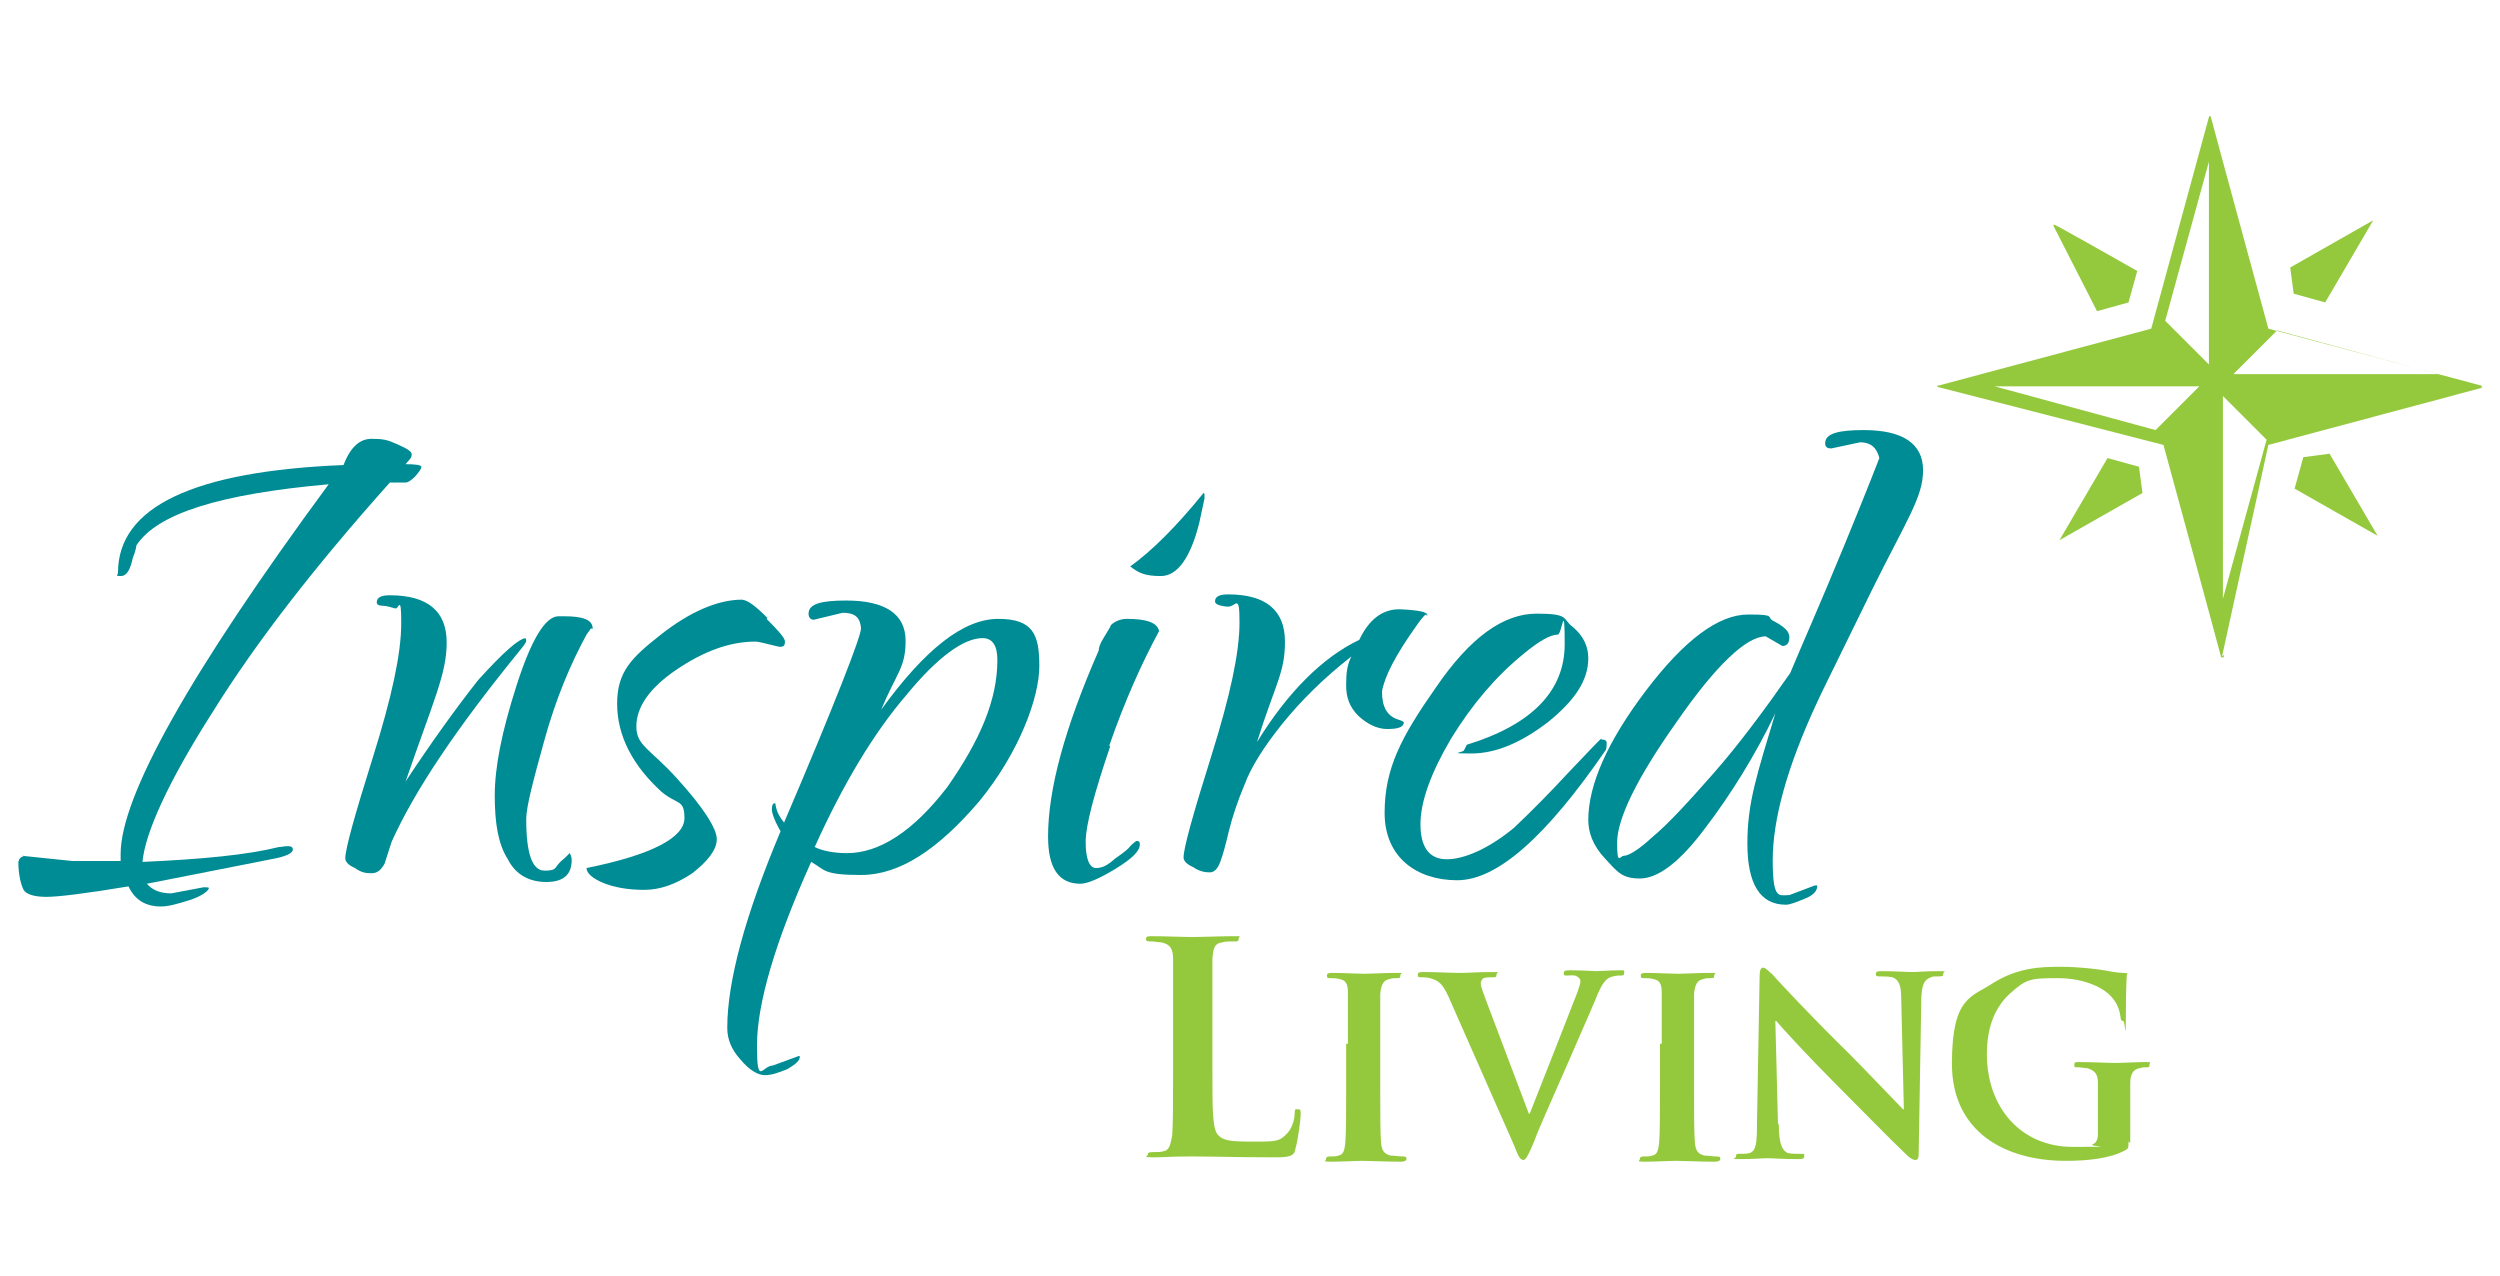 <?xml version="1.0" encoding="UTF-8"?>
<svg id="Layer_1" data-name="Layer 1" xmlns="http://www.w3.org/2000/svg" viewBox="0 0 286 146">
  <defs>
    <style>
      .cls-1 {
        fill: #008c95;
      }

      .cls-1, .cls-2 {
        stroke-width: 0px;
      }

      .cls-2 {
        fill: #95c93d;
      }
    </style>
  </defs>
  <path class="cls-2" d="M246.6,49.2l5-5h-23.4l18.4,5h0ZM247.7,36.7l5,5v-23.2l-5,18.2h0ZM259.3,50.3l-5-5v23.2l5-18.2h0ZM260.5,37.8l-5,5h23.4l-18.4-5h0ZM245.1,56.4l-9.5,5.4h0l5.5-9.4,3.6,1,.4,3h0ZM266.5,51.9l5.5,9.4h0l-9.5-5.4,1-3.6,3-.4h0ZM262,30.6l9.5-5.4h0l-5.5,9.4-3.6-1-.4-3h0ZM235,25.7h0c0-.1,9.5,5.3,9.5,5.3l-1,3.6-3.6,1-5-9.8h0l.1-.1ZM254.4,74.9h0v.3h-.3c0-.1-6.6-24.3-6.6-24.3l-25.7-6.6h-.1s0-.1-.1-.1h0s0-.1.1-.1h.1l24.3-6.5,6.6-24.2h0c0-.1.1-.1.1-.1h.1c0,.1,6.6,24.3,6.6,24.3l24.3,6.5h.1v.3h-.1l-24.3,6.5-5.3,24.2h0l.2-.2Z"/>
  <path class="cls-1" d="M2.5,97.9l5.8.6h5.5v-.8c0-6.6,7.9-20.7,23.8-42.3-12.3,1.1-19.6,3.3-22,7,0,.1-.1.7-.4,1.4-.3,1.4-.7,2.1-1.4,2.1s-.3-.1-.3-.4c0-7.5,8.6-11.6,25.8-12.3.8-2.1,1.9-3,3.2-3s1.8.1,2.9.6,1.7.8,1.7,1.2-.3.6-.7,1.1c1.1,0,1.8.1,1.8.3,0,.3-.3.6-.7,1.1-.4.4-.8.7-1.1.7h-1.8c-8.4,9.4-15.2,18.1-20.3,26.3-5.1,8-7.7,13.8-8,17.1,6.8-.3,12-.8,15.6-1.7.3,0,.6-.1,1-.1s.6.1.6.4c0,.4-.8.8-2.5,1.1l-14.2,2.8c.6.7,1.5,1.1,2.8,1.1l3.7-.7c.3,0,.6,0,.6.1-.1.4-1,1-2.3,1.4s-2.3.7-3.2.7c-1.8,0-3-.8-3.7-2.3-4.8.8-8,1.2-9.4,1.2s-2.3-.3-2.6-.8c-.3-.6-.6-1.7-.6-3.2.1-.4.3-.6.6-.6h0l-.2-.1Z"/>
  <path class="cls-1" d="M67.7,72c0-.3-.1-.1-.6.6-1.8,3.3-3.5,7.3-4.8,12s-2.1,7.7-2.1,9.1c0,4,.7,5.9,2.1,5.9s1.1-.3,1.8-1c.7-.6,1.1-1,1-1,.1,0,.3.3.3.8,0,1.7-1,2.5-2.9,2.5s-3.5-.8-4.4-2.6c-1.1-1.7-1.5-4.1-1.5-7.3s.8-7.3,2.5-12.6c1.7-5.3,3.3-7.9,4.8-7.9h.6c2.2,0,3.3.4,3.3,1.4h0l-.1.1ZM60.1,73s.1.1.1.3-.3.6-.8,1.2c-7,8.6-11.9,15.8-14.6,21.8l-.8,2.5c-.4.7-.8,1.1-1.5,1.1s-1.2-.1-1.9-.6c-.7-.3-1.1-.7-1.1-1.1,0-1.1,1.1-5,3.2-11.7s3.2-11.7,3.2-15.2-.3-1.5-.7-1.7c-.4-.1-1-.3-1.4-.3s-.7-.1-.7-.4c0-.6.6-.8,1.5-.8,4.3,0,6.5,1.8,6.5,5.4s-1.5,6.6-4.7,15.9c2.9-4.4,5.7-8.3,8.3-11.6,2.9-3.2,4.7-4.8,5.5-4.8h-.1Z"/>
  <path class="cls-1" d="M87.7,70.8c1.4,1.4,2.1,2.2,2.1,2.6s-.1.6-.6.6c-1.4-.3-2.3-.6-2.8-.6-2.9,0-5.9,1.1-9,3.2s-4.6,4.3-4.6,6.5,1.5,2.5,4.6,5.9,4.6,5.8,4.6,7-1,2.5-2.8,3.9c-1.8,1.2-3.6,1.9-5.5,1.9s-3.5-.3-4.7-.8-1.9-1.1-1.9-1.7c7.5-1.5,11.2-3.5,11.2-5.7s-.8-1.5-2.6-3c-3.3-3-5.1-6.4-5.1-10.1s1.7-5.3,5-7.9,6.5-4,9.3-4c.7.1,1.5.7,2.9,2.1h0l-.1.1Z"/>
  <path class="cls-1" d="M114.1,75.5c0-1.7-.6-2.5-1.7-2.5-2.1,0-5.1,2.1-8.7,6.5-3.7,4.3-7.2,10.1-10.5,17.4h0c.8.4,2.1.7,3.7.7,3.7,0,7.6-2.5,11.5-7.6,3.7-5.3,5.7-9.9,5.7-14.5h0ZM96.4,70.1l-3.3.8c-.4,0-.6-.3-.6-.7,0-1.1,1.4-1.5,4.3-1.5,4.4,0,6.8,1.5,6.8,4.6s-1,3.6-2.8,7.9c5-6.9,9.4-10.4,13.4-10.4s4.7,1.8,4.7,5.4-2.3,9.9-6.9,15.5c-4.7,5.5-9.1,8.4-13.5,8.4s-4.1-.6-5.7-1.5c-4.1,9.1-6.2,16.2-6.2,21s.6,2.3,1.8,2.3l3-1.1c.067,0,.1.033.1.1,0,.4-.4.8-1.4,1.4-1,.4-1.8.7-2.6.7s-1.8-.6-2.8-1.8c-1-1.1-1.5-2.3-1.5-3.6,0-5.4,2.1-13,6.1-22.5-.7-1.2-1-2.1-1-2.5s.1-.7.3-.7h.1c.1,1,.6,1.7,1,2.2,5.9-13.8,8.8-21.3,8.8-22.2-.1-1.4-.8-1.8-2.2-1.8h.1Z"/>
  <path class="cls-1" d="M137.7,56.4c.1,0,.1.1.1.6l-.6,2.8c-1,4-2.5,6.1-4.4,6.1s-2.6-.4-3.5-1.1c2.5-1.8,5.3-4.6,8.3-8.3h0l.1-.1ZM127,85.4c-1.8,5.3-2.8,9-2.8,10.9s.4,3,1.2,3,1.4-.4,2.2-1.1c1-.7,1.5-1.1,1.7-1.4.1-.1.4-.4.7-.6.3,0,.4.1.4.4,0,.8-1,1.7-2.8,2.8s-3.2,1.7-4,1.7c-2.5,0-3.7-1.8-3.7-5.4,0-5.4,1.9-12.4,5.8-21.3,0-.3.1-.7.6-1.5.4-.7.7-1.1.8-1.4.4-.4,1.1-.7,1.8-.7,2.2,0,3.5.4,3.7,1.4-1.9,3.5-3.9,7.9-5.7,13.1h0l.1.1Z"/>
  <path class="cls-1" d="M163.2,70.4c0-.3-.4.1-1.1,1.1-2.5,3.5-3.7,5.9-4,7.6,0,1.8.6,2.8,1.8,3.2.4.1.7.3.7.3,0,.6-.7.8-1.9.8s-2.3-.6-3.3-1.5c-1-1-1.4-2.1-1.4-3.5s.1-2.3.6-3.3c-3.2,2.5-5.8,5.1-7.9,7.7-2.1,2.6-3.6,5-4.3,6.9-.8,1.9-1.4,3.7-1.8,5.3-.4,1.7-.7,2.8-1,3.6s-.7,1.2-1.2,1.2-1.2-.1-1.9-.6c-.7-.3-1.1-.7-1.1-1.1,0-1.1,1.1-5,3.2-11.7s3.2-11.7,3.2-15.2-.4-1.7-1.4-1.8-1.4-.3-1.4-.6c0-.6.6-.8,1.5-.8,4.3,0,6.5,1.8,6.5,5.4s-1.1,4.8-3.2,11.5c3.5-5.7,7.5-9.7,11.7-11.7,1.1-2.3,2.6-3.5,4.6-3.5,2.2.1,3.2.3,3.2.7h-.1Z"/>
  <path class="cls-1" d="M183.2,84.6c.4,0,.6.1.6.4s0,.6-.1.8c-6.8,9.9-12.4,14.9-17,14.9s-8.3-2.6-8.3-7.7,1.9-8.7,5.9-14.4c3.9-5.7,7.7-8.4,11.5-8.4s2.9.6,4.1,1.5c1.2,1,1.8,2.2,1.8,3.6,0,2.5-1.5,4.8-4.6,7.3-3,2.3-5.9,3.6-8.8,3.6s-.8-.1-.8-.4l.3-.6c7.5-2.3,11.2-6.2,11.2-11.5s-.3-1.1-.8-1.1c-.8,0-2.1.7-3.9,2.2-3.2,2.6-5.9,5.8-8.3,9.7-2.3,3.9-3.5,7.2-3.5,9.8s1,4,3,4,4.8-1.2,7.7-3.6c1.8-1.7,4-3.9,6.4-6.5,2.2-2.3,3.5-3.7,3.6-3.7h0l0.0.1Z"/>
  <path class="cls-1" d="M212.8,50.6l-3.3.7c-.4,0-.7-.1-.7-.6,0-1.1,1.5-1.5,4.4-1.5,4.4,0,6.8,1.5,6.8,4.6s-1.9,5.7-5.9,13.8c-4,8.2-6.1,12.4-6.2,12.7-3.5,7.5-5.1,13.5-5.1,18.1s.7,4,1.9,4l2.9-1.1h.3c0,.6-.4,1.1-1.4,1.5s-1.7.7-2.2.7c-2.9,0-4.4-2.3-4.4-7s1.1-7.9,3.2-14.9c-2.3,4.8-5.1,9.3-8,13.1-2.9,3.9-5.4,5.8-7.5,5.8s-2.6-.8-4-2.3-1.9-3-1.9-4.4c0-4,2.2-9,6.6-14.8s8.3-8.7,11.7-8.7,1.9.3,3,.8c1.1.6,1.7,1.1,1.7,1.8s-.3,1-.8,1l-1.9-1.1c-2.2,0-5.7,3.3-10.2,9.8-4.6,6.5-6.8,11.1-6.8,13.8s.3,1.5.8,1.5,1.7-.7,3.3-2.2c1.7-1.4,4-3.9,6.9-7.2s5.8-7.2,8.8-11.5c1.2-2.9,3.3-7.6,6.1-14.4s4.1-10.2,4.1-10.2c-.3-1.2-1-1.8-2.2-1.8h-0Z"/>
  <path class="cls-2" d="M138.7,122.7c0,4.3,0,6.6.7,7.2.6.6,1.4.7,4,.7s3,0,3.9-1c.4-.4.8-1.4.8-2.1s.1-.6.4-.6.3.1.3.6-.3,2.9-.6,3.9c-.1.7-.4,1-2.1,1-4.8,0-7-.1-9.8-.1s-2.9.1-4.3.1-.7-.1-.7-.3.1-.3.6-.3,1,0,1.2-.1c.7-.1.8-.8,1-1.8.1-1.4.1-4,.1-7.2v-13c0-1.1-.3-1.7-1.4-1.9-.3,0-.7-.1-1.1-.1s-.6,0-.6-.3.3-.3.7-.3c1.5,0,3.7.1,4.6.1s3.3-.1,4.6-.1.7,0,.7.3-.1.3-.6.3-1,0-1.2.1c-1,.1-1.1.7-1.2,1.9v13h0l0.0 0Z"/>
  <path class="cls-2" d="M154.2,119.4v-5.9c0-1-.3-1.4-1-1.5-.3-.1-.7-.1-1-.1s-.4,0-.4-.3.3-.3.7-.3c1.1,0,2.9.1,3.6.1s2.3-.1,3.5-.1.6,0,.6.3-.1.3-.4.3-.6,0-.8.1c-.7.1-1,.6-1.1,1.7v10.9c0,2.8,0,5.0.1,6.2.1.8.3,1.2,1.1,1.4.4,0,1,.1,1.4.1s.4.1.4.3-.3.3-.6.3c-1.8,0-3.6-.1-4.4-.1s-2.5.1-3.6.1-.6-.1-.6-.3.1-.3.4-.3c.4,0,.8,0,1-.1.6-.1.7-.6.8-1.4.1-1.2.1-3.5.1-6.1v-5.3h.2Z"/>
  <path class="cls-2" d="M165.7,114c-.7-1.5-1.1-1.8-2.1-2.1-.4-.1-.8-.1-1.1-.1s-.3-.1-.3-.3c0-.3.3-.3.7-.3,1.5,0,3,.1,4.1.1s2.1-.1,3.5-.1.7,0,.7.3-.1.3-.4.3c-.4,0-.8,0-1.1.1-.1.1-.3.3-.3.6,0,.4.3,1.1.7,2.2l4.8,12.7h.1c1.2-3,4.8-12.2,5.5-14,.1-.4.3-.8.3-1.1s-.1-.4-.4-.6-.7-.1-1.1-.1-.4,0-.4-.3.3-.3.8-.3c1.4,0,2.6.1,2.9.1.4,0,1.8-.1,2.6-.1s.6,0,.6.3-.1.3-.4.3-.8,0-1.4.3c-.4.3-.8.7-1.5,2.5-1.1,2.6-1.8,4.1-3.3,7.6-1.8,4.1-3.2,7.2-3.7,8.6-.7,1.7-1,2.1-1.2,2.1-.4,0-.6-.4-1.1-1.7l-7.5-17h0l-0-0Z"/>
  <path class="cls-2" d="M190.1,119.4v-5.9c0-1-.3-1.4-1-1.5-.3-.1-.7-.1-1-.1s-.4,0-.4-.3.3-.3.7-.3c1.1,0,2.9.1,3.6.1s2.3-.1,3.5-.1.6,0,.6.3-.1.3-.4.3-.6,0-.8.1c-.7.1-1,.6-1.1,1.7v10.9c0,2.8,0,5.0.1,6.2.1.8.3,1.2,1.1,1.4.4,0,1,.1,1.4.1s.4.1.4.3-.3.3-.6.3c-1.8,0-3.6-.1-4.4-.1s-2.5.1-3.6.1-.6-.1-.6-.3.1-.3.4-.3c.4,0,.8,0,1-.1.6-.1.7-.6.8-1.4.1-1.2.1-3.5.1-6.1v-5.3h.2Z"/>
  <path class="cls-2" d="M203.5,128.7c0,2.2.4,2.9,1,3.2.4.1,1,.1,1.5.1s.4,0,.4.3-.3.3-.7.3c-1.8,0-2.9-.1-3.5-.1s-1.5.1-3,.1-.6,0-.6-.3.1-.3.4-.3c.4,0,.8,0,1.2-.1.7-.3.8-1.1.8-3.5l.3-16.7c0-.6.1-1,.4-1s.6.4,1.1.8c.3.4,4.6,5,8.7,9,1.9,1.9,5.7,5.9,6.2,6.4h.1l-.3-12.6c0-1.7-.3-2.2-1-2.5-.4-.1-1.1-.1-1.5-.1s-.4-.1-.4-.3c0-.3.3-.3.7-.3,1.5,0,2.8.1,3.5.1s1.4-.1,2.8-.1.7,0,.7.3-.1.3-.6.3-.6,0-.8.1c-.8.3-1,.8-1.1,2.3l-.3,17.8c0,.6-.1.8-.4.8s-.7-.3-1-.6c-1.8-1.7-5.4-5.4-8.3-8.3-3-3-6.2-6.5-6.6-7h-.1l.3,11.7h0l.1.2Z"/>
  <path class="cls-2" d="M243.5,130.6c0,.7,0,.8-.4,1-1.8,1-4.6,1.2-6.8,1.2-6.9,0-13-3.3-13-11.1s2.3-7.6,4.8-9.3c2.8-1.7,5.3-1.8,7.6-1.8s4.4.3,5,.4,1.5.3,2.2.3.4.1.4.3c0,.3-.1,1.1-.1,4.6s-.1.6-.3.6-.3-.1-.3-.4c-.1-.7-.3-1.5-1-2.3-.8-1-3-2.2-6.2-2.2s-3.6.1-5.5,1.8c-1.5,1.4-2.6,3.5-2.6,6.9,0,6.1,3.9,10.6,9.8,10.6s1.7,0,2.3-.3c.4-.1.6-.6.6-1.1v-5.9c0-1-.3-1.4-1.2-1.7-.3,0-.7-.1-1.1-.1s-.4,0-.4-.3.1-.3.6-.3c1.5,0,3.2.1,4.1.1s2.3-.1,3.3-.1.6,0,.6.3-.1.3-.4.3-.4,0-.7.1c-.7.1-1.1.6-1.1,1.7v6.8h-.1l-.1-.1Z"/>
</svg>